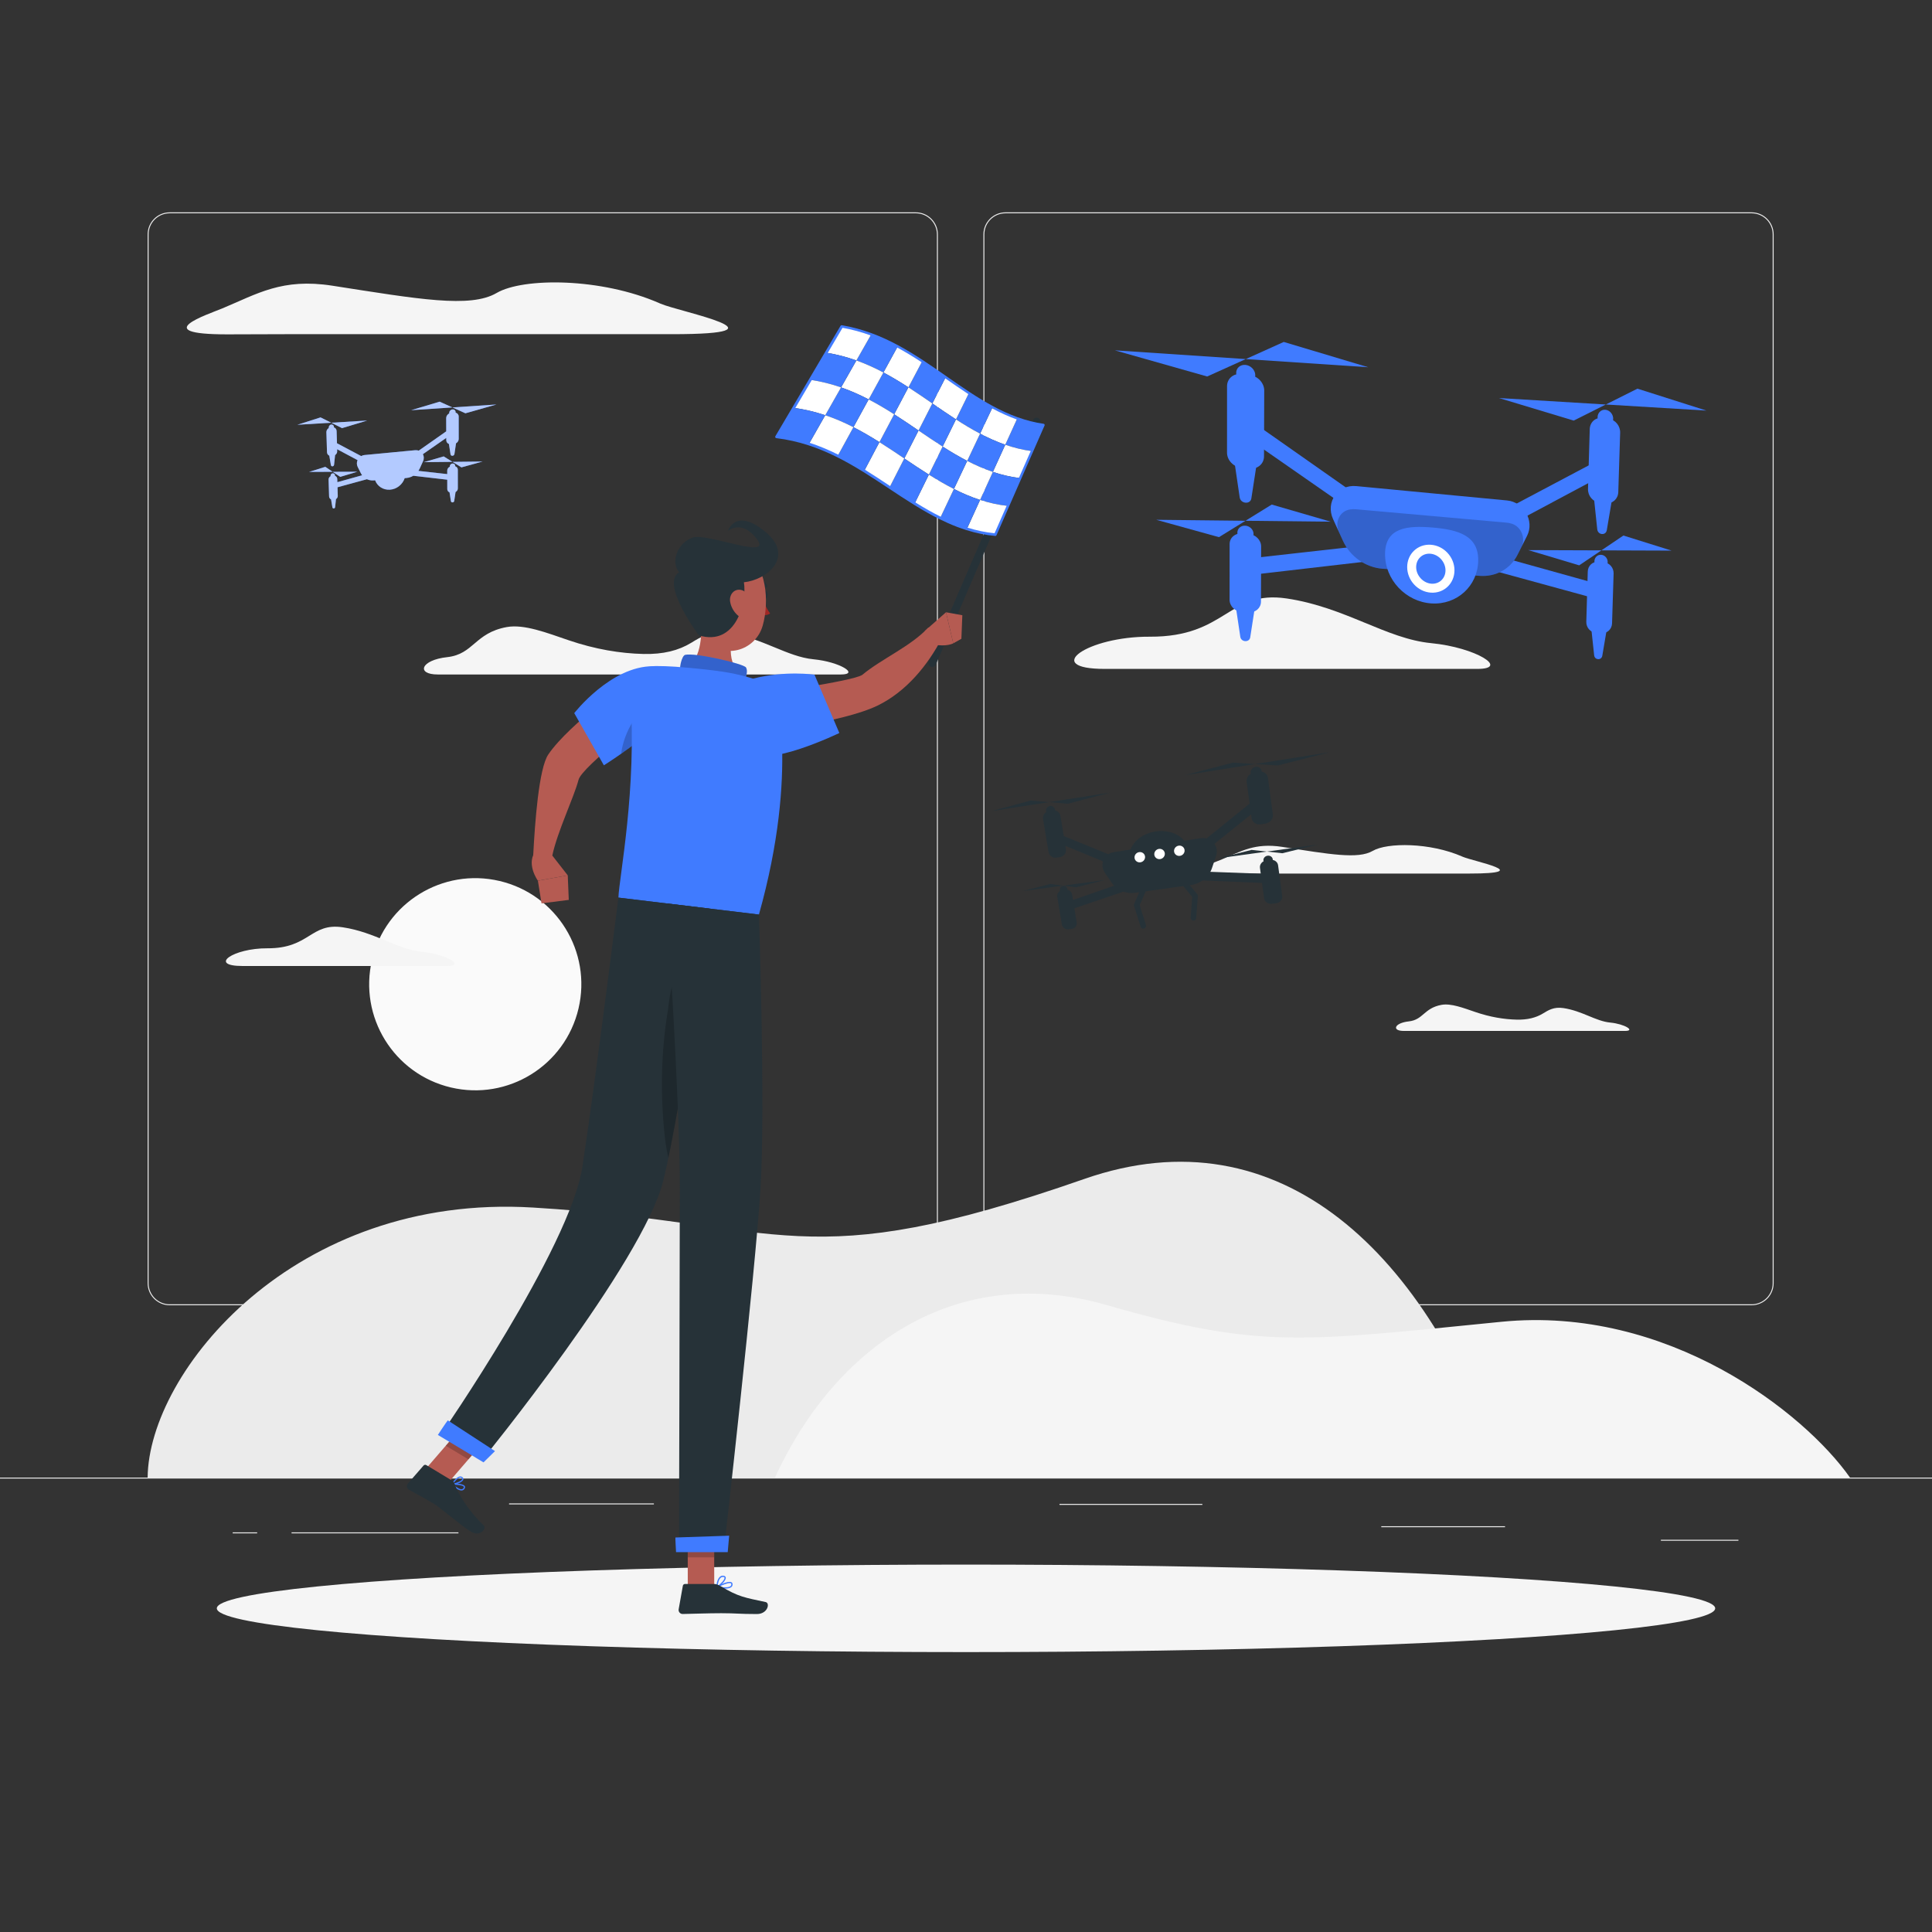 <?xml version="1.0" encoding="utf-8"?>
<!-- Generator: Adobe Illustrator 27.5.0, SVG Export Plug-In . SVG Version: 6.00 Build 0)  -->
<svg version="1.1" xmlns="http://www.w3.org/2000/svg" xmlns:xlink="http://www.w3.org/1999/xlink" x="0px" y="0px"
	 viewBox="0 0 500 500" style="enable-background:new 0 0 500 500;" xml:space="preserve">
<rect x="0" y="0" width="500" height="500" fill="#333333" stroke="none"/>
<g id="Background_Complete">
	<g>
		<rect y="382.398" style="fill:#EBEBEB;" width="500" height="0.25"/>
		<rect x="429.833" y="398.494" style="fill:#EBEBEB;" width="20.068" height="0.25"/>
		<rect x="357.475" y="394.986" style="fill:#EBEBEB;" width="32.025" height="0.25"/>
		<rect x="274.19" y="389.208" style="fill:#EBEBEB;" width="36.977" height="0.25"/>
		<rect x="75.455" y="396.574" style="fill:#EBEBEB;" width="43.193" height="0.25"/>
		<rect x="60.219" y="396.574" style="fill:#EBEBEB;" width="6.333" height="0.25"/>
		<rect x="131.746" y="389.083" style="fill:#EBEBEB;" width="37.48" height="0.25"/>
		<path style="fill:#EBEBEB;" d="M237.014,337.8H43.915c-3.147,0-5.708-2.561-5.708-5.708V60.66c0-3.147,2.561-5.708,5.708-5.708
			h193.099c3.146,0,5.707,2.561,5.707,5.708v271.432C242.721,335.239,240.16,337.8,237.014,337.8z M43.915,55.203
			c-3.01,0-5.458,2.448-5.458,5.458v271.432c0,3.01,2.448,5.458,5.458,5.458h193.099c3.009,0,5.457-2.448,5.457-5.458V60.66
			c0-3.009-2.448-5.458-5.457-5.458H43.915z"/>
		<path style="fill:#EBEBEB;" d="M453.31,337.8H260.212c-3.147,0-5.707-2.561-5.707-5.708V60.66c0-3.147,2.561-5.708,5.707-5.708
			H453.31c3.148,0,5.708,2.561,5.708,5.708v271.432C459.019,335.239,456.458,337.8,453.31,337.8z M260.212,55.203
			c-3.009,0-5.457,2.448-5.457,5.458v271.432c0,3.01,2.448,5.458,5.457,5.458H453.31c3.01,0,5.458-2.448,5.458-5.458V60.66
			c0-3.009-2.448-5.458-5.458-5.458H260.212z"/>
	</g>
	<g>
		
			<ellipse transform="matrix(0.23 -0.973 0.973 0.23 -153.051 315.863)" style="fill:#FAFAFA;" cx="123.03" cy="254.626" rx="27.457" ry="27.457"/>
		<path style="fill:#EBEBEB;" d="M137.975,312.514c66.015,4.017,69.359,18.153,142.67-7.41
			c50.665-17.666,89.128,19.241,108.466,77.295H38.207C38.457,355,76.087,308.748,137.975,312.514z"/>
		<path style="fill:#F5F5F5;" d="M388.556,342.078c-51.488,5.109-62.444,7.108-102-4.294c-39.555-11.402-70.667,11.106-86,44.615
			h278.222C467,365.622,431.667,337.8,388.556,342.078z"/>
		<g>
			<path style="fill:#F5F5F5;" d="M128.533,75.819c-6.826,4-20.346,1.575-42.512-1.879c-13.02-2.029-19.464,2.121-28.479,5.871
				c-3.611,1.502-19.46,6.721,1.243,6.721l15.102-0.046h99.966c31.912,0,2.233-5.699-2.887-7.887
				c-0.087-0.037-0.174-0.075-0.261-0.113C155.525,71.819,135.359,71.819,128.533,75.819z"/>
		</g>
		<path style="fill:#F5F5F5;" d="M285.889,173.111c0,0,88,0,96.444,0c8.444,0-0.372-5.555-11.957-6.667
			c-11.586-1.111-22.202-9.296-37.356-11.556c-15.154-2.259-15.564,10-35.467,9.889C281.41,164.687,269.444,173.111,285.889,173.111
			z"/>
		<path style="fill:#F5F5F5;" d="M210.531,170.621c-6.837-0.656-13.102-5.486-22.045-6.819c-4.428-0.66-7.03,0.981-9.62,2.564
			c-3.276,2.002-7.285,2.996-12.323,2.881c-6.015-0.138-12.506-1.208-19.406-3.561c-5.644-1.925-11.532-4.22-16.007-3.399
			c-8.295,1.521-8.533,7.032-15.395,7.78c-6.862,0.748-8.108,4.488-2.423,4.488h104.275
			C222.571,174.556,217.368,171.277,210.531,170.621z"/>
		<g>
			<path style="fill:#F5F5F5;" d="M355.249,220.212c-3.752,2.199-11.185,0.866-23.369-1.033c-7.157-1.115-10.699,1.166-15.655,3.227
				c-1.985,0.826-10.697,3.695,0.683,3.695l8.302-0.025h54.952c17.542,0,1.228-3.133-1.587-4.335
				c-0.048-0.021-0.096-0.041-0.143-0.062C370.087,218.013,359.001,218.013,355.249,220.212z"/>
		</g>
		<path style="fill:#F5F5F5;" d="M62.793,250c0,0,48.374,0,53.016,0c4.642,0-0.204-3.054-6.573-3.665
			c-6.369-0.611-12.204-5.11-20.535-6.352c-8.33-1.242-8.555,5.497-19.496,5.436C60.332,245.37,53.754,250,62.793,250z"/>
		<path style="fill:#F5F5F5;" d="M416.706,264.637c-3.758-0.36-7.202-3.016-12.118-3.749c-2.434-0.363-3.864,0.539-5.288,1.409
			c-1.801,1.1-4.005,1.647-6.774,1.584c-3.306-0.076-6.875-0.664-10.668-1.957c-3.102-1.058-6.339-2.32-8.799-1.868
			c-4.56,0.836-4.691,3.865-8.463,4.277c-3.772,0.411-4.457,2.467-1.332,2.467h57.321
			C423.325,266.8,420.465,264.998,416.706,264.637z"/>
	</g>
</g>
<g id="Background_Simple" style="display:none;">
	<g style="display:inline;">
		<path style="fill:#407BFF;" d="M178.021,154.455c64.72-88.368,198-109.573,259.73-2.242
			c17.099,29.729,21.385,75.762-4.421,103.117c-34.582,36.658-76.656,1.044-116.864,11.884
			c-40.043,10.796-59.469,61.852-101.336,71.684c-36.581,8.59-78.969-6.946-105.538-31.992
			c-29.181-27.508-50.066-65.567-11.875-94.342c20.113-15.154,50.206-13.921,62.879-23.921
			C170.306,180.98,170.377,164.892,178.021,154.455z"/>
		<path style="opacity:0.9;fill:#FFFFFF;" d="M178.021,154.455c64.72-88.368,198-109.573,259.73-2.242
			c17.099,29.729,21.385,75.762-4.421,103.117c-34.582,36.658-76.656,1.044-116.864,11.884
			c-40.043,10.796-59.469,61.852-101.336,71.684c-36.581,8.59-78.969-6.946-105.538-31.992
			c-29.181-27.508-50.066-65.567-11.875-94.342c20.113-15.154,50.206-13.921,62.879-23.921
			C170.306,180.98,170.377,164.892,178.021,154.455z"/>
	</g>
</g>
<g id="Shadow_1_">
	<ellipse id="_x3C_Path_x3E__30_" style="fill:#F5F5F5;" cx="250" cy="416.238" rx="193.889" ry="11.323"/>
</g>
<g id="Character_1_">
	<g>
		<g>
			<path style="fill:#263238;" d="M240.872,172.528L240.872,172.528c0.505,0.218,1.096-0.017,1.314-0.522l27.001-62.534
				c0.218-0.505-0.017-1.096-0.522-1.314l0,0c-0.505-0.218-1.096,0.017-1.314,0.522l-27.001,62.534
				C240.132,171.719,240.367,172.31,240.872,172.528z"/>
			<g>
				<g>
					<path style="fill:#407BFF;" d="M260.16,115.095c2.227,0.772,4.526,1.345,6.922,1.656c1.001-2.281,1.992-4.539,2.974-6.774
						c-2.349-0.334-4.603-0.921-6.787-1.702C262.244,110.526,261.207,112.799,260.16,115.095z"/>
					<path style="fill:#FFFFFF;" d="M253.645,112.23c2.113,1.112,4.275,2.089,6.515,2.865c1.047-2.296,2.083-4.57,3.109-6.82
						c-2.197-0.785-4.319-1.765-6.392-2.876C255.811,107.654,254.734,109.93,253.645,112.23z"/>
					<path style="fill:#407BFF;" d="M247.407,108.538c2.046,1.323,4.116,2.575,6.238,3.692c1.089-2.3,2.166-4.577,3.233-6.831
						c-2.082-1.116-4.114-2.363-6.122-3.679C249.651,103.97,248.535,106.243,247.407,108.538z"/>
					<path style="fill:#FFFFFF;" d="M241.286,104.41c2.037,1.403,4.067,2.8,6.121,4.128c1.128-2.296,2.244-4.568,3.349-6.817
						c-2.016-1.32-4.009-2.708-6.008-4.102C243.605,99.86,242.452,102.123,241.286,104.41z"/>
					<path style="fill:#407BFF;" d="M235.097,100.236c2.093,1.353,4.145,2.766,6.189,4.174c1.166-2.287,2.319-4.551,3.461-6.791
						c-2.007-1.398-4.02-2.801-6.074-4.147C237.493,95.704,236.301,97.958,235.097,100.236z"/>
					<path style="fill:#FFFFFF;" d="M228.627,96.401c2.224,1.176,4.368,2.477,6.47,3.836c1.204-2.278,2.396-4.532,3.576-6.764
						c-2.062-1.351-4.165-2.645-6.346-3.819C231.106,91.879,229.873,94.128,228.627,96.401z"/>
					<path style="fill:#407BFF;" d="M221.634,93.285c2.44,0.873,4.758,1.933,6.993,3.115c1.246-2.273,2.479-4.522,3.7-6.747
						c-2.191-1.18-4.463-2.242-6.853-3.122C224.208,88.759,222.928,91.01,221.634,93.285z"/>
					<path style="fill:#FFFFFF;" d="M213.839,91.28c2.756,0.437,5.34,1.127,7.795,2.006c1.294-2.275,2.573-4.526,3.84-6.754
						c-2.405-0.886-4.934-1.59-7.63-2.048C216.524,86.725,215.188,88.99,213.839,91.28z"/>
					<path style="fill:#FFFFFF;" d="M256.955,122.128c2.271,0.762,4.617,1.319,7.063,1.607c1.032-2.351,2.054-4.679,3.065-6.983
						c-2.396-0.311-4.696-0.884-6.922-1.656C259.103,117.415,258.034,119.759,256.955,122.128z"/>
					<path style="fill:#407BFF;" d="M250.311,119.275c2.154,1.112,4.359,2.085,6.644,2.852c1.08-2.368,2.148-4.712,3.206-7.032
						c-2.24-0.776-4.403-1.753-6.515-2.865C252.545,114.554,251.434,116.903,250.311,119.275z"/>
					<path style="fill:#FFFFFF;" d="M243.952,115.571c2.085,1.33,4.194,2.587,6.358,3.705c1.123-2.373,2.234-4.721,3.334-7.045
						c-2.122-1.117-4.192-2.369-6.238-3.692C246.267,110.858,245.116,113.202,243.952,115.571z"/>
					<path style="fill:#407BFF;" d="M237.715,111.417c2.076,1.412,4.144,2.819,6.238,4.154c1.163-2.369,2.315-4.713,3.454-7.032
						c-2.054-1.328-4.084-2.725-6.121-4.128C240.108,106.721,238.918,109.057,237.715,111.417z"/>
					<path style="fill:#FFFFFF;" d="M231.407,107.216c2.134,1.361,4.225,2.784,6.308,4.201c1.203-2.36,2.393-4.696,3.571-7.007
						c-2.044-1.408-4.096-2.821-6.189-4.174C233.88,102.538,232.65,104.865,231.407,107.216z"/>
					<path style="fill:#407BFF;" d="M224.809,103.365c2.269,1.179,4.456,2.484,6.598,3.851c1.243-2.351,2.473-4.678,3.69-6.98
						c-2.101-1.359-4.245-2.659-6.47-3.836C227.367,98.697,226.095,101.019,224.809,103.365z"/>
					<path style="fill:#FFFFFF;" d="M217.67,100.258c2.492,0.864,4.858,1.922,7.139,3.107c1.286-2.346,2.559-4.667,3.818-6.964
						c-2.235-1.183-4.553-2.243-6.993-3.115C220.327,95.585,219.006,97.909,217.67,100.258z"/>
					<path style="fill:#407BFF;" d="M209.702,98.299c2.819,0.413,5.46,1.089,7.968,1.96c1.336-2.349,2.657-4.673,3.964-6.973
						c-2.456-0.878-5.04-1.569-7.795-2.006C212.475,93.594,211.096,95.934,209.702,98.299z"/>
					<path style="fill:#407BFF;" d="M253.648,129.382c2.317,0.751,4.712,1.291,7.209,1.553c1.065-2.425,2.118-4.825,3.161-7.201
						c-2.446-0.287-4.792-0.844-7.063-1.607C255.864,124.52,254.762,126.938,253.648,129.382z"/>
					<path style="fill:#FFFFFF;" d="M246.87,126.545c2.196,1.112,4.446,2.081,6.777,2.837c1.114-2.443,2.216-4.861,3.307-7.254
						c-2.285-0.767-4.49-1.74-6.644-2.852C249.176,121.673,248.029,124.096,246.87,126.545z"/>
					<path style="fill:#407BFF;" d="M240.387,122.829c2.126,1.336,4.276,2.598,6.483,3.716c1.159-2.449,2.306-4.872,3.441-7.269
						c-2.164-1.118-4.273-2.375-6.358-3.705C242.777,117.965,241.588,120.384,240.387,122.829z"/>
					<path style="fill:#FFFFFF;" d="M234.029,118.649c2.116,1.422,4.225,2.838,6.359,4.179c1.201-2.445,2.389-4.864,3.565-7.258
						c-2.094-1.335-4.162-2.742-6.238-4.154C236.499,113.802,235.271,116.213,234.029,118.649z"/>
					<path style="fill:#407BFF;" d="M227.597,114.422c2.176,1.369,4.308,2.801,6.432,4.228c1.242-2.437,2.471-4.847,3.686-7.232
						c-2.083-1.417-4.174-2.84-6.308-4.201C230.15,109.592,228.88,111.994,227.597,114.422z"/>
					<path style="fill:#FFFFFF;" d="M220.865,110.556c2.315,1.18,4.546,2.491,6.732,3.866c1.284-2.428,2.554-4.83,3.81-7.206
						c-2.142-1.367-4.329-2.672-6.598-3.851C223.508,105.736,222.193,108.133,220.865,110.556z"/>
					<path style="fill:#407BFF;" d="M213.575,107.461c2.546,0.855,4.963,1.91,7.29,3.096c1.328-2.423,2.643-4.82,3.943-7.191
						c-2.28-1.185-4.646-2.243-7.139-3.107C216.32,102.633,214.955,105.034,213.575,107.461z"/>
					<path style="fill:#FFFFFF;" d="M205.427,105.551c2.884,0.389,5.585,1.049,8.148,1.909c1.38-2.427,2.745-4.828,4.095-7.202
						c-2.508-0.87-5.15-1.546-7.968-1.96C208.292,100.69,206.867,103.107,205.427,105.551z"/>
					<path style="fill:#FFFFFF;" d="M250.234,136.869c2.365,0.74,4.81,1.261,7.361,1.496c1.099-2.503,2.186-4.979,3.261-7.43
						c-2.498-0.262-4.892-0.802-7.209-1.553C252.522,131.851,251.385,134.347,250.234,136.869z"/>
					<path style="fill:#407BFF;" d="M243.318,134.05c2.24,1.112,4.536,2.076,6.916,2.819c1.15-2.522,2.288-5.018,3.413-7.487
						c-2.332-0.756-4.581-1.725-6.777-2.837C245.699,129.02,244.515,131.521,243.318,134.05z"/>
					<path style="fill:#FFFFFF;" d="M236.706,130.324c2.168,1.343,4.361,2.609,6.613,3.726c1.197-2.529,2.381-5.03,3.552-7.505
						c-2.207-1.118-4.357-2.38-6.483-3.716C239.173,125.3,237.946,127.798,236.706,130.324z"/>
					<path style="fill:#407BFF;" d="M230.221,126.119c2.158,1.431,4.308,2.856,6.484,4.204c1.24-2.525,2.467-5.023,3.682-7.495
						c-2.134-1.342-4.242-2.758-6.359-4.179C232.773,121.113,231.504,123.602,230.221,126.119z"/>
					<path style="fill:#FFFFFF;" d="M223.661,121.866c2.22,1.376,4.394,2.817,6.56,4.253c1.283-2.517,2.552-5.007,3.807-7.47
						c-2.124-1.427-4.256-2.859-6.432-4.228C226.299,116.876,224.988,119.357,223.661,121.866z"/>
					<path style="fill:#407BFF;" d="M216.791,117.987c2.364,1.181,4.641,2.497,6.87,3.879c1.326-2.508,2.638-4.99,3.936-7.444
						c-2.184-1.374-4.416-2.685-6.732-3.866C219.522,113.006,218.164,115.483,216.791,117.987z"/>
					<path style="fill:#FFFFFF;" d="M209.343,114.904c2.603,0.844,5.071,1.895,7.448,3.082c1.373-2.504,2.731-4.981,4.074-7.431
						c-2.327-1.186-4.744-2.241-7.29-3.096C212.18,109.914,210.769,112.396,209.343,114.904z"/>
					<path style="fill:#407BFF;" d="M201.007,113.05c2.952,0.362,5.715,1.004,8.336,1.854c1.426-2.509,2.837-4.99,4.232-7.444
						c-2.564-0.861-5.264-1.52-8.148-1.909C203.97,108.023,202.497,110.523,201.007,113.05z"/>
				</g>
				<path style="fill:#407BFF;" d="M245.279,135.357c1.656,0.736,3.257,1.343,4.848,1.839c2.524,0.788,4.956,1.28,7.433,1.506
					c0.142,0.013,0.277-0.069,0.336-0.203l12.438-28.386c0.039-0.088,0.032-0.192-0.017-0.279c-0.05-0.087-0.136-0.147-0.233-0.16
					c-2.237-0.319-4.436-0.871-6.721-1.689c-2.052-0.735-4.127-1.668-6.342-2.857c-1.859-0.996-3.851-2.194-6.092-3.663
					c-2.02-1.323-4.037-2.729-5.995-4.094c-1.973-1.376-4.02-2.803-6.077-4.151c-2.32-1.521-4.403-2.775-6.367-3.834
					c-2.373-1.28-4.628-2.308-6.895-3.144l0,0c-2.562-0.945-5.078-1.623-7.694-2.069c-0.151-0.026-0.3,0.037-0.37,0.156
					l-16.866,28.567c-0.059,0.101-0.063,0.219-0.008,0.318c0.054,0.099,0.159,0.166,0.282,0.181
					c2.814,0.343,5.517,0.944,8.267,1.835c2.438,0.79,4.859,1.791,7.402,3.061c2.118,1.057,4.358,2.321,6.848,3.864
					c2.216,1.373,4.425,2.836,6.554,4.246c2.134,1.414,4.321,2.864,6.502,4.214c2.445,1.513,4.618,2.737,6.646,3.742
					C243.876,134.715,244.583,135.048,245.279,135.357z M257.395,138.005c-2.347-0.234-4.657-0.712-7.053-1.462
					c-2.223-0.696-4.468-1.611-6.862-2.801c-2.006-0.996-4.157-2.209-6.579-3.71c-2.168-1.344-4.348-2.79-6.464-4.193
					c-2.139-1.418-4.348-2.884-6.569-4.262c-2.504-1.553-4.759-2.827-6.893-3.894c-2.572-1.285-5.023-2.302-7.494-3.104
					c-2.623-0.852-5.205-1.445-7.879-1.806l16.439-27.936c2.481,0.436,4.875,1.087,7.313,1.984c0,0,0,0,0,0
					c2.237,0.823,4.464,1.836,6.81,3.1c1.949,1.049,4.019,2.294,6.325,3.804c2.052,1.343,4.099,2.769,6.071,4.143
					c1.965,1.369,3.99,2.779,6.022,4.109c2.262,1.48,4.274,2.688,6.153,3.694c2.249,1.203,4.356,2.15,6.441,2.895
					c2.187,0.781,4.298,1.323,6.436,1.653L257.395,138.005z"/>
			</g>
		</g>
		<polygon style="fill:#B55B52;" points="177.995,410.721 184.843,410.721 184.827,394.863 177.979,394.863 		"/>
		<polygon style="fill:#B55B52;" points="110.266,380.056 116.136,383.582 126.653,371.4 120.783,367.874 		"/>
		<path style="fill:#407BFF;" d="M118.303,385.352c0.447,0.269,0.907,0.441,1.296,0.372c0.309-0.055,0.544-0.251,0.697-0.582
			c0.115-0.246,0.053-0.432-0.019-0.547c-0.457-0.727-3.004-0.675-3.293-0.667c-0.064,0.003-0.12,0.045-0.142,0.107
			c-0.021,0.061-0.005,0.132,0.043,0.178C117.237,384.56,117.76,385.026,118.303,385.352z M119.851,384.63
			c0.073,0.044,0.128,0.091,0.161,0.144c0.027,0.043,0.05,0.105-0.003,0.22c-0.109,0.236-0.262,0.368-0.47,0.405
			c-0.471,0.085-1.258-0.339-2.143-1.143C118.272,384.26,119.401,384.36,119.851,384.63z"/>
		<path style="fill:#407BFF;" d="M116.914,384.238c0.023,0.014,0.049,0.022,0.075,0.023c0.791,0.026,2.681-0.589,2.922-1.336
			c0.044-0.135,0.07-0.398-0.24-0.639c-0.203-0.159-0.434-0.215-0.691-0.173c-0.992,0.162-2.076,1.817-2.121,1.888
			c-0.033,0.05-0.035,0.115-0.008,0.168C116.866,384.198,116.888,384.222,116.914,384.238z M119.423,382.506
			c0.021,0.012,0.04,0.027,0.061,0.042c0.169,0.131,0.138,0.226,0.125,0.266c-0.141,0.441-1.431,0.99-2.29,1.097
			c0.344-0.467,1.081-1.368,1.717-1.472C119.182,382.416,119.309,382.438,119.423,382.506z"/>
		<path style="fill:#263238;" d="M116.932,383.134l-6.595-3.961c-0.24-0.144-0.54-0.098-0.723,0.111l-4.064,4.659
			c-0.422,0.483-0.281,1.265,0.278,1.588c2.325,1.342,3.518,1.876,6.418,3.618c1.784,1.072,7.183,5.766,9.647,7.245
			c2.41,1.447,4.142-0.828,3.256-1.66c-3.972-3.732-6.743-8.452-7.466-10.658C117.553,383.68,117.283,383.345,116.932,383.134z"/>
		<path style="fill:#407BFF;" d="M187.664,411.125c0.68,0,1.304-0.105,1.645-0.421c0.217-0.2,0.308-0.466,0.269-0.789
			c-0.023-0.193-0.122-0.342-0.286-0.431c-0.851-0.468-3.543,0.931-3.848,1.092c-0.059,0.032-0.091,0.099-0.078,0.167
			c0.012,0.068,0.066,0.123,0.135,0.137C186.086,410.996,186.909,411.125,187.664,411.125z M188.841,409.707
			c0.126,0,0.23,0.019,0.305,0.06c0.066,0.037,0.1,0.089,0.11,0.174c0.026,0.219-0.03,0.39-0.173,0.522
			c-0.405,0.374-1.529,0.437-3.052,0.186C186.958,410.198,188.193,409.707,188.841,409.707z"/>
		<path style="fill:#407BFF;" d="M185.532,410.883c0.023,0,0.045-0.005,0.066-0.014c0.81-0.371,2.382-1.851,2.223-2.627
			c-0.037-0.181-0.176-0.408-0.624-0.452c-0.327-0.041-0.631,0.06-0.887,0.277c-0.84,0.716-0.943,2.559-0.947,2.638
			c-0.002,0.057,0.025,0.113,0.074,0.147C185.465,410.873,185.499,410.883,185.532,410.883z M187.081,408.107
			c0.032,0,0.065,0.003,0.098,0.005c0.293,0.031,0.317,0.145,0.325,0.182c0.095,0.465-0.966,1.628-1.787,2.135
			c0.064-0.538,0.26-1.642,0.81-2.111C186.693,408.177,186.875,408.107,187.081,408.107z"/>
		<path style="fill:#263238;" d="M184.763,409.928h-7.478c-0.28,0-0.514,0.194-0.563,0.468l-1.085,6.087
			c-0.112,0.631,0.393,1.229,1.039,1.218c2.696-0.046,6.587-0.204,9.977-0.204c3.964,0,4.576,0.216,9.225,0.216
			c2.811,0,3.466-2.842,2.278-3.099c-5.409-1.172-6.966-1.298-11.721-4.152C185.919,410.152,185.354,409.928,184.763,409.928z"/>
		<path style="fill:#B55B52;" d="M181.318,158.745c0.465,5.131,0.319,11.385-3.488,14.206c0,0,1.478,5.352,10.688,6.7
			c8.417,1.232,4.717-4.445,4.717-4.445c-5.392-2.138-4.405-8.975-3.048-12.71L181.318,158.745z"/>
		<g>
			<polygon style="opacity:0.2;" points="184.825,394.868 184.835,403.042 177.984,403.042 177.975,394.868 			"/>
			<polygon style="opacity:0.2;" points="120.779,367.876 126.652,371.404 121.228,377.681 115.355,374.154 			"/>
		</g>
		<path style="fill:#B55B52;" d="M164.156,175.461l5.142,8.736c0,0-18.654,14.15-19.566,17.597
			c-1.242,4.691-5.427,13.27-6.801,19.615c-1.074,0.368-4.054,0.423-4.933-0.115c0.429-8.372,1.453-22.448,3.904-26.041
			C147.489,187.059,164.156,175.461,164.156,175.461z"/>
		<path style="fill:#B55B52;" d="M142.931,221.409l4.003,5.135l-7.727,1.385c0,0-3.355-4.613-0.349-7.977L142.931,221.409z"/>
		<polygon style="fill:#B55B52;" points="147.199,232.892 140.147,233.79 139.207,227.929 146.934,226.544 		"/>
		<path style="fill:#407BFF;" d="M169.017,172.413c-10.942-0.039-20.401,12.144-20.401,12.144l7.666,13.503
			c0,0,7.345-4.575,13.607-10.094C176.448,182.185,175.995,172.438,169.017,172.413z"/>
		<path style="opacity:0.2;" d="M169.244,181.402c-3.918,1.754-7.799,7.884-8.485,13.663c1.814-1.262,4.001-2.862,6.2-4.642
			C169.671,185.13,171.831,180.243,169.244,181.402z"/>
		<g>
			<path style="fill:#407BFF;" d="M192.736,177.224c0.32-2.406,0.869-3.486,0.338-4.468c-0.531-0.982-13.394-3.948-15.79-3.267
				c-0.811,0.23-1.767,3.626-1.032,5.311C177.323,177.252,192.736,177.224,192.736,177.224z"/>
			<path style="opacity:0.2;" d="M192.736,177.224c0.32-2.406,0.869-3.486,0.338-4.468c-0.531-0.982-13.394-3.948-15.79-3.267
				c-0.811,0.23-1.767,3.626-1.032,5.311C177.323,177.252,192.736,177.224,192.736,177.224z"/>
		</g>
		<path style="fill:#407BFF;" d="M200.499,177.562c0,0,6.455,21.606-4.089,59.123l-36.363-4.382
			c0.161-5.163,4.855-28.169,3.066-52.796c-0.281-3.864,2.785-7.149,6.659-7.137c1.583,0.005,3.284,0.051,4.957,0.171
			c4.663,0.335,11.402,0.996,15.458,1.863C195.534,175.548,200.499,177.562,200.499,177.562z"/>
		<path style="fill:#B55B52;" d="M196.479,189.445l0.114-9.783c0,0,23.937-3.303,26.538-4.993
			c5.117-4.242,12.456-7.304,17.101-12.244c1.168,0.117,2.984,1.746,3.607,2.58c-3.728,7.192-9.353,14.02-16.723,17.596
			C217.989,187.031,196.479,189.445,196.479,189.445z"/>
		<path style="fill:#407BFF;" d="M193.405,194.654c4.872,4.238,23.814-4.953,23.814-4.953l-6.429-15.096
			c0,0-7.518-1.131-15.892,1.024C186.301,177.842,188.059,190.004,193.405,194.654z"/>
		<path style="fill:#B55B52;" d="M239.328,163.299l5.497-4.846l1.883,8.042c0,0-1.75,0.948-4.976,0.323L239.328,163.299z"/>
		<polygon style="fill:#B55B52;" points="249.051,159.223 248.806,165.321 246.708,166.496 244.825,158.453 		"/>
		<path style="fill:#263238;" d="M197.374,153.813c-0.024,0.554,0.247,1.028,0.605,1.06c0.359,0.032,0.669-0.392,0.694-0.946
			c0.024-0.554-0.247-1.028-0.605-1.06C197.709,152.835,197.399,153.259,197.374,153.813z"/>
		<path style="fill:#A02724;" d="M196.889,153.786c0,0,1.107,3.304,2.413,4.966c-1.011,0.829-2.644,0.266-2.644,0.266
			L196.889,153.786z"/>
		<path style="fill:#263238;" d="M198.267,152.01c0.047,0.001,0.096-0.008,0.141-0.03c0.159-0.074,0.222-0.268,0.141-0.432
			c-0.81-1.642-2.289-1.882-2.352-1.892c-0.172-0.033-0.336,0.095-0.355,0.274c-0.019,0.178,0.108,0.343,0.285,0.371l0,0
			c0.049,0.008,1.2,0.208,1.848,1.518C198.031,151.937,198.148,152.008,198.267,152.01z"/>
		<path style="fill:#B55B52;" d="M179.04,150.641c0.115,6.837-0.161,10.829,3.089,14.619c4.89,5.7,13.347,3.316,15.253-3.331
			c1.716-5.983,1.24-16.158-5.238-19.444C185.762,139.248,178.925,143.804,179.04,150.641z"/>
		<path style="fill:#263238;" d="M180.859,164.436c0,0-10.022-13.397-5.106-16.328c-2.289-2.777-0.291-7.791,3.59-8.992
			c3.881-1.201,20.533,5.869,16.604,0.493c-3.93-5.376-7.57-2.203-7.57-2.203s1.978-6.196,9.71,0.242
			c7.733,6.438,0.365,12.464-5.564,13.04C193.355,155.707,190.537,167.368,180.859,164.436z"/>
		<path style="fill:#B55B52;" d="M188.969,155.78c0.28,1.623,1.261,2.99,2.351,3.783c1.639,1.193,3.08-0.101,3.144-2.016
			c0.058-1.724-0.725-4.422-2.621-4.858C189.976,152.26,188.648,153.924,188.969,155.78z"/>
		<g>
			<path style="fill:#263238;" d="M183.51,235.131c0,0-7.102,51.055-11.844,70.38c-5.193,21.163-46.947,72.421-46.947,72.421
				l-10.752-6.458c0,0,33.585-48.495,36.771-69.583c3.458-22.887,9.308-69.587,9.308-69.587L183.51,235.131z"/>
			<path style="opacity:0.2;" d="M180.09,258.24c0.014-2.074-0.739-4.867-2.007-6.55c-0.214-0.284-0.532-0.511-0.887-0.532
				c-0.434-0.025-0.825,0.252-1.141,0.55c-2.699,2.541-2.743,6.89-3.294,10.297c-1.662,10.282-1.852,20.909-0.809,31.264
				c0.202,2.009,0.468,3.821,0.794,5.347c0.076,0.356,0.153,0.692,0.241,1.009c2.348-11.235,5.023-27.65,7.083-41.11
				C180.083,258.427,180.089,258.336,180.09,258.24z"/>
		</g>
		<g>
			<path style="fill:#263238;" d="M196.41,236.686c0,0,1.683,49.859,0.422,70.704c-1.311,21.682-9.515,94.069-9.515,94.069h-11.6
				c0,0,0.206-72.466,0.22-93.847c0.015-23.31-3.43-73.806-3.43-73.806L196.41,236.686z"/>
		</g>
		<path style="fill:#407BFF;" d="M174.795,397.905c-0.054,0,0.167,3.79,0.167,3.79h13.371l0.375-4.258L174.795,397.905z"/>
		<path style="fill:#407BFF;" d="M115.888,367.587c-0.43,0.501-2.569,3.773-2.569,3.773l11.818,7.098l2.966-2.913L115.888,367.587z"
			/>
	</g>
</g>
<g id="Drone_1">
	<g>
		<g>
			<polygon style="fill:#407BFF;" points="82.965,108.02 76.954,109.931 85.72,109.4 			"/>
			<polygon style="fill:#407BFF;" points="95.026,108.837 85.72,109.4 88.518,110.802 			"/>
			<polygon style="fill:#407BFF;" points="113.774,103.951 106.412,106.155 117.081,105.443 			"/>
			<polygon style="fill:#407BFF;" points="128.48,104.683 117.081,105.443 120.445,106.961 			"/>
			<polygon style="fill:#407BFF;" points="84.188,120.813 79.993,122.127 86.104,122.105 			"/>
			<polygon style="fill:#407BFF;" points="92.471,122.083 86.104,122.105 88.038,123.411 			"/>
			<path style="fill:#407BFF;" d="M117.804,120.674c0.006-0.035,0.011-0.07,0.011-0.106c0-0.369-0.318-0.643-0.708-0.611
				c-0.389,0.032-0.703,0.356-0.703,0.724c0,0.036,0.006,0.07,0.011,0.104c-0.394,0.178-0.674,0.562-0.673,0.986l0.003,0.924
				l-7.458-0.833c0.122-0.182,0.232-0.374,0.325-0.576l0.352-0.769c0.006-0.014,0.011-0.028,0.016-0.042l0.495-1.085
				c0.3-0.658,0.254-1.325-0.029-1.853l6.044-4.204l0.002,0.59c0.002,0.46,0.284,0.828,0.689,0.984l0.413,2.675
				c0.085,0.55,0.934,0.475,1.017-0.091l0.406-2.763c0.41-0.237,0.697-0.665,0.696-1.13l-0.002-5.792
				c0-0.51-0.338-0.906-0.809-1.025c0.007-0.042,0.013-0.085,0.013-0.128c-0.001-0.442-0.375-0.753-0.836-0.696
				c-0.459,0.057-0.83,0.46-0.828,0.899c0,0.043,0.007,0.084,0.013,0.124c-0.464,0.232-0.794,0.704-0.793,1.209l0.011,3.439
				l-7.114,4.993c-0.278-0.098-0.588-0.142-0.922-0.11l-13.129,1.25c-0.306,0.029-0.586,0.126-0.836,0.269l-6.274-3.322
				l-0.092-3.162c-0.013-0.46-0.301-0.82-0.69-0.931c0.005-0.038,0.009-0.076,0.007-0.115c-0.012-0.398-0.327-0.682-0.704-0.635
				c-0.376,0.047-0.669,0.406-0.657,0.801c0.001,0.039,0.008,0.075,0.014,0.112c-0.375,0.204-0.634,0.627-0.62,1.082l0.162,5.173
				c0.013,0.415,0.255,0.75,0.592,0.894l0.408,2.418c0.084,0.497,0.779,0.436,0.833-0.074l0.262-2.49
				c0.331-0.21,0.554-0.594,0.542-1.014l-0.015-0.507l5.289,2.823c-0.237,0.547-0.257,1.184,0.03,1.754l0.483,0.961
				c0.004,0.008,0.005,0.017,0.009,0.026l0.341,0.677c0.009,0.019,0.023,0.035,0.033,0.054c0.061,0.115,0.127,0.225,0.199,0.33
				c0.021,0.03,0.042,0.06,0.064,0.09c0.006,0.009,0.013,0.017,0.02,0.026l-6.408,1.784l-0.024-0.832
				c-0.011-0.386-0.255-0.697-0.586-0.804c0.004-0.031,0.007-0.063,0.006-0.096c-0.01-0.334-0.278-0.583-0.597-0.557
				c-0.319,0.026-0.569,0.317-0.559,0.649c0.001,0.033,0.006,0.064,0.012,0.094c-0.319,0.158-0.54,0.504-0.528,0.886l0.136,4.348
				c0.011,0.349,0.217,0.639,0.504,0.77l0.346,2.045c0.071,0.42,0.663,0.39,0.709-0.037l0.224-2.083
				c0.281-0.166,0.471-0.481,0.461-0.833l-0.065-2.23l7.62-2.085c0.069,0.032,0.14,0.062,0.211,0.089
				c0.009,0.004,0.019,0.007,0.028,0.011c0.147,0.055,0.299,0.101,0.455,0.136c0.003,0.001,0.006,0.002,0.009,0.002
				c0.324,0.071,0.665,0.097,1.012,0.072l0.392-0.029c0.567,1.521,2.067,2.543,3.826,2.43c1.783-0.115,3.295-1.358,3.831-2.989
				l0.411-0.03c0.447-0.033,0.882-0.142,1.289-0.316c0.182-0.077,0.359-0.167,0.528-0.269l8.785,1.018l0.007,2.437
				c0.001,0.386,0.241,0.704,0.586,0.848l0.351,2.258c0.072,0.464,0.793,0.427,0.864-0.045l0.345-2.305
				c0.348-0.185,0.59-0.535,0.59-0.925l-0.003-4.85C118.489,121.132,118.203,120.789,117.804,120.674z"/>
			<polygon style="fill:#407BFF;" points="109.683,119.609 117.107,119.528 114.821,118.116 			"/>
			<polygon style="fill:#407BFF;" points="119.418,120.956 124.876,119.443 117.107,119.528 			"/>
		</g>
		<g style="opacity:0.6;">
			<polygon style="fill:#FFFFFF;" points="82.965,108.02 76.954,109.931 85.72,109.4 			"/>
			<polygon style="fill:#FFFFFF;" points="95.026,108.837 85.72,109.4 88.518,110.802 			"/>
			<polygon style="fill:#FFFFFF;" points="113.774,103.951 106.412,106.155 117.081,105.443 			"/>
			<polygon style="fill:#FFFFFF;" points="128.48,104.683 117.081,105.443 120.445,106.961 			"/>
			<polygon style="fill:#FFFFFF;" points="84.188,120.813 79.993,122.127 86.104,122.105 			"/>
			<polygon style="fill:#FFFFFF;" points="92.471,122.083 86.104,122.105 88.038,123.411 			"/>
			<path style="fill:#FFFFFF;" d="M117.804,120.674c0.006-0.035,0.011-0.07,0.011-0.106c0-0.369-0.318-0.643-0.708-0.611
				c-0.389,0.032-0.703,0.356-0.703,0.724c0,0.036,0.006,0.07,0.011,0.104c-0.394,0.178-0.674,0.562-0.673,0.986l0.003,0.924
				l-7.458-0.833c0.122-0.182,0.232-0.374,0.325-0.576l0.352-0.769c0.006-0.014,0.011-0.028,0.016-0.042l0.495-1.085
				c0.3-0.658,0.254-1.325-0.029-1.853l6.044-4.204l0.002,0.59c0.002,0.46,0.284,0.828,0.689,0.984l0.413,2.675
				c0.085,0.55,0.934,0.475,1.017-0.091l0.406-2.763c0.41-0.237,0.697-0.665,0.696-1.13l-0.002-5.792
				c0-0.51-0.338-0.906-0.809-1.025c0.007-0.042,0.013-0.085,0.013-0.128c-0.001-0.442-0.375-0.753-0.836-0.696
				c-0.459,0.057-0.83,0.46-0.828,0.899c0,0.043,0.007,0.084,0.013,0.124c-0.464,0.232-0.794,0.704-0.793,1.209l0.011,3.439
				l-7.114,4.993c-0.278-0.098-0.588-0.142-0.922-0.11l-13.129,1.25c-0.306,0.029-0.586,0.126-0.836,0.269l-6.274-3.322
				l-0.092-3.162c-0.013-0.46-0.301-0.82-0.69-0.931c0.005-0.038,0.009-0.076,0.007-0.115c-0.012-0.398-0.327-0.682-0.704-0.635
				c-0.376,0.047-0.669,0.406-0.657,0.801c0.001,0.039,0.008,0.075,0.014,0.112c-0.375,0.204-0.634,0.627-0.62,1.082l0.162,5.173
				c0.013,0.415,0.255,0.75,0.592,0.894l0.408,2.418c0.084,0.497,0.779,0.436,0.833-0.074l0.262-2.49
				c0.331-0.21,0.554-0.594,0.542-1.014l-0.015-0.507l5.289,2.823c-0.237,0.547-0.257,1.184,0.03,1.754l0.483,0.961
				c0.004,0.008,0.005,0.017,0.009,0.026l0.341,0.677c0.009,0.019,0.023,0.035,0.033,0.054c0.061,0.115,0.127,0.225,0.199,0.33
				c0.021,0.03,0.042,0.06,0.064,0.09c0.006,0.009,0.013,0.017,0.02,0.026l-6.408,1.784l-0.024-0.832
				c-0.011-0.386-0.255-0.697-0.586-0.804c0.004-0.031,0.007-0.063,0.006-0.096c-0.01-0.334-0.278-0.583-0.597-0.557
				c-0.319,0.026-0.569,0.317-0.559,0.649c0.001,0.033,0.006,0.064,0.012,0.094c-0.319,0.158-0.54,0.504-0.528,0.886l0.136,4.348
				c0.011,0.349,0.217,0.639,0.504,0.77l0.346,2.045c0.071,0.42,0.663,0.39,0.709-0.037l0.224-2.083
				c0.281-0.166,0.471-0.481,0.461-0.833l-0.065-2.23l7.62-2.085c0.069,0.032,0.14,0.062,0.211,0.089
				c0.009,0.004,0.019,0.007,0.028,0.011c0.147,0.055,0.299,0.101,0.455,0.136c0.003,0.001,0.006,0.002,0.009,0.002
				c0.324,0.071,0.665,0.097,1.012,0.072l0.392-0.029c0.567,1.521,2.067,2.543,3.826,2.43c1.783-0.115,3.295-1.358,3.831-2.989
				l0.411-0.03c0.447-0.033,0.882-0.142,1.289-0.316c0.182-0.077,0.359-0.167,0.528-0.269l8.785,1.018l0.007,2.437
				c0.001,0.386,0.241,0.704,0.586,0.848l0.351,2.258c0.072,0.464,0.793,0.427,0.864-0.045l0.345-2.305
				c0.348-0.185,0.59-0.535,0.59-0.925l-0.003-4.85C118.489,121.132,118.203,120.789,117.804,120.674z"/>
			<polygon style="fill:#FFFFFF;" points="109.683,119.609 117.107,119.528 114.821,118.116 			"/>
			<polygon style="fill:#FFFFFF;" points="119.418,120.956 124.876,119.443 117.107,119.528 			"/>
		</g>
	</g>
</g>
<g id="Drone_2">
	<g>
		<path style="fill:#263238;" d="M300.737,229.027c-0.21,0.03-0.43,0.006-0.638-0.08l-27.49-11.314
			c-0.551-0.227-0.815-0.863-0.591-1.422c0.224-0.56,0.854-0.832,1.407-0.607l27.616,11.27c0.6,0.245,0.875,0.91,0.613,1.483
			C301.484,228.73,301.129,228.971,300.737,229.027z"/>
		<path style="fill:#263238;" d="M276.175,235.688c-0.496,0.067-0.997-0.222-1.179-0.712c-0.207-0.556,0.074-1.163,0.629-1.355
			l24.306-8.405c0.616-0.212,1.293,0.091,1.509,0.68c0.216,0.589-0.11,1.237-0.727,1.447l-24.336,8.296
			C276.31,235.663,276.243,235.679,276.175,235.688z"/>
		<path style="fill:#263238;" d="M300.739,229.027c-0.391,0.055-0.801-0.078-1.073-0.387c-0.418-0.474-0.353-1.184,0.146-1.588
			l25.395-20.544c0.563-0.455,1.39-0.422,1.845,0.075c0.456,0.498,0.366,1.271-0.2,1.725l-25.523,20.465
			C301.154,228.913,300.949,228.997,300.739,229.027z"/>
		<path style="fill:#263238;" d="M328.899,228.566c-0.082,0.011-0.167,0.015-0.253,0.012l-28.383-1.169
			c-0.65-0.027-1.151-0.552-1.119-1.175c0.031-0.623,0.584-1.107,1.237-1.085l28.45,1.06c0.719,0.027,1.262,0.581,1.21,1.236
			C329.995,228.023,329.505,228.484,328.899,228.566z"/>
		<g>
			<path style="fill:#263238;" d="M274.393,221.794l-1.009,0.165c-0.954,0.156-1.863-0.504-2.023-1.466l-1.416-8.478
				c-0.162-0.972,0.485-1.915,1.441-2.094l1.012-0.19c0.964-0.181,1.888,0.474,2.049,1.455l1.407,8.558
				C276.013,220.715,275.354,221.637,274.393,221.794z"/>
			<path style="fill:#263238;" d="M273.039,209.547c0.107,0.651-0.325,1.275-0.963,1.394c-0.637,0.118-1.24-0.312-1.348-0.96
				c-0.108-0.649,0.32-1.273,0.958-1.394C272.325,208.465,272.931,208.895,273.039,209.547z"/>
			<g>
				<polygon style="fill:#263238;" points="271.516,207.587 266.734,207.176 256.585,209.916 				"/>
				<polygon style="fill:#263238;" points="271.516,207.587 276.372,208.003 287.368,205.114 				"/>
			</g>
		</g>
		<g>
			<path style="fill:#263238;" d="M327.533,213.129l-1.232,0.201c-1.164,0.19-2.233-0.528-2.379-1.596l-1.291-9.416
				c-0.148-1.08,0.684-2.144,1.853-2.363l1.238-0.232c1.179-0.221,2.268,0.491,2.414,1.582l1.275,9.515
				C329.554,211.898,328.707,212.937,327.533,213.129z"/>
			<path style="fill:#263238;" d="M326.509,199.505c0.098,0.725-0.458,1.429-1.24,1.574c-0.779,0.145-1.489-0.323-1.587-1.043
				c-0.098-0.721,0.452-1.426,1.232-1.574C325.696,198.313,326.411,198.78,326.509,199.505z"/>
			<g>
				<polygon style="fill:#263238;" points="324.82,197.731 319.089,197.36 306.65,200.615 				"/>
				<polygon style="fill:#263238;" points="324.82,197.731 330.648,198.109 344.233,194.65 				"/>
			</g>
		</g>
		<g>
			<path style="fill:#263238;" d="M277.397,240.397l-0.863,0.108c-0.816,0.102-1.592-0.476-1.727-1.285l-1.189-7.127
				c-0.136-0.816,0.419-1.582,1.237-1.702l0.865-0.126c0.823-0.12,1.61,0.455,1.745,1.278l1.182,7.183
				C278.783,239.543,278.218,240.294,277.397,240.397z"/>
			<path style="fill:#263238;" d="M276.269,230.134c0.09,0.546-0.28,1.053-0.826,1.132c-0.545,0.078-1.059-0.299-1.149-0.843
				c-0.091-0.544,0.277-1.051,0.822-1.132C275.662,229.209,276.179,229.587,276.269,230.134z"/>
			<g>
				<polygon style="fill:#263238;" points="275.109,229.203 271.784,228.77 264.687,230.613 				"/>
				<polygon style="fill:#263238;" points="275.109,229.203 278.468,229.639 285.968,227.733 				"/>
			</g>
		</g>
		<g>
			<path style="fill:#263238;" d="M330.235,233.766l-1.051,0.132c-0.994,0.125-1.904-0.506-2.027-1.403l-1.081-7.898
				c-0.124-0.905,0.588-1.765,1.585-1.911l1.055-0.154c1.005-0.146,1.93,0.481,2.052,1.394l1.069,7.967
				C331.958,232.798,331.236,233.641,330.235,233.766z"/>
			<path style="fill:#263238;" d="M329.387,222.378c0.082,0.606-0.393,1.175-1.059,1.271c-0.664,0.096-1.268-0.316-1.35-0.919
				c-0.082-0.604,0.389-1.173,1.053-1.272C328.698,221.359,329.305,221.771,329.387,222.378z"/>
			<g>
				<polygon style="fill:#263238;" points="327.87,220.383 323.907,219.955 315.211,222.134 				"/>
				<polygon style="fill:#263238;" points="327.87,220.383 331.876,220.817 341.116,218.551 				"/>
			</g>
		</g>
		<path style="fill:#263238;" d="M308.223,229.036l-14.461,2.016c-2.379,0.332-4.733-0.691-6.057-2.62l-1.806-2.631
			c-1.406-2.048-0.171-4.855,2.335-5.259l22.378-3.606c2.754-0.444,4.973,1.964,4.128,4.49l-1.075,3.213
			C312.885,226.973,310.758,228.683,308.223,229.036z"/>
		<path style="fill:#263238;" d="M308.919,238.258c0.346-0.029,0.63-0.305,0.657-0.663l0.429-5.671
			c0.014-0.186-0.045-0.371-0.164-0.514l-4.708-5.663c-0.254-0.305-0.708-0.347-1.013-0.093c-0.306,0.254-0.347,0.708-0.093,1.013
			l4.521,5.44l-0.407,5.381c-0.03,0.396,0.267,0.742,0.663,0.772C308.842,238.262,308.881,238.261,308.919,238.258z"/>
		<path style="fill:#263238;" d="M295.945,240.333c0.053-0.004,0.106-0.014,0.159-0.031c0.379-0.12,0.588-0.525,0.468-0.904
			l-1.629-5.132l2.794-6.42c0.158-0.364-0.008-0.788-0.373-0.947c-0.365-0.159-0.788,0.008-0.947,0.372l-2.902,6.668
			c-0.069,0.16-0.079,0.339-0.026,0.505l1.711,5.389C295.304,240.16,295.618,240.36,295.945,240.333z"/>
		<path style="fill:#263238;" d="M292.347,222.115c-0.454-3.251,2.626-6.361,6.823-6.95c4.137-0.58,7.829,1.51,8.302,4.674
			c0.475,3.176-2.77,4.22-6.921,4.872C296.338,225.373,292.803,225.38,292.347,222.115z"/>
		<path style="fill:#FFFFFF;" d="M298.74,221.233c0.103,0.726,0.793,1.215,1.541,1.093c0.747-0.122,1.27-0.81,1.166-1.535
			c-0.104-0.726-0.794-1.215-1.541-1.093C299.159,219.82,298.637,220.507,298.74,221.233z"/>
		<path style="fill:#FFFFFF;" d="M303.855,220.397c0.104,0.726,0.794,1.215,1.541,1.093s1.27-0.809,1.166-1.535
			c-0.103-0.726-0.793-1.215-1.541-1.093S303.752,219.671,303.855,220.397z"/>
		<path style="fill:#FFFFFF;" d="M293.625,222.069c0.103,0.726,0.793,1.215,1.541,1.093s1.27-0.81,1.166-1.535
			c-0.104-0.726-0.793-1.215-1.541-1.093C294.043,220.655,293.522,221.343,293.625,222.069z"/>
	</g>
</g>
<g id="Drone_3">
	<g>
		<path style="fill:#407BFF;" d="M370.629,146.258c0.365,0.027,0.735-0.042,1.071-0.221l44.328-23.656
			c0.888-0.474,1.194-1.646,0.684-2.621c-0.511-0.976-1.647-1.387-2.54-0.915l-44.554,23.591c-0.968,0.513-1.285,1.738-0.707,2.734
			C369.287,145.817,369.948,146.207,370.629,146.258z"/>
		<path style="fill:#407BFF;" d="M414.06,155.179c0.862,0.059,1.65-0.52,1.85-1.42c0.227-1.022-0.392-2.074-1.383-2.35
			l-43.392-12.077c-1.1-0.304-2.185,0.322-2.419,1.404c-0.235,1.082,0.47,2.203,1.571,2.505l43.419,11.878
			C413.823,155.151,413.942,155.171,414.06,155.179z"/>
		<path style="fill:#407BFF;" d="M370.625,146.258c0.68,0.051,1.35-0.238,1.743-0.825c0.604-0.901,0.332-2.166-0.61-2.828
			l-48.018-33.699c-1.065-0.746-2.468-0.585-3.132,0.361c-0.664,0.949-0.334,2.323,0.735,3.067l48.218,33.541
			C369.892,146.106,370.26,146.231,370.625,146.258z"/>
		<path style="fill:#407BFF;" d="M322.469,148.893c0.143,0.01,0.288,0.007,0.433-0.01l48.165-5.582
			c1.104-0.128,1.838-1.132,1.642-2.243c-0.196-1.113-1.249-1.913-2.357-1.792l-48.305,5.395c-1.221,0.136-2.02,1.196-1.782,2.364
			C320.474,148.054,321.416,148.821,322.469,148.893z"/>
		<g>
			<path style="fill:#407BFF;" d="M413.933,130.058l1.76,0.171c1.663,0.162,3.064-1.132,3.119-2.876l0.483-15.37
				c0.055-1.762-1.263-3.372-2.936-3.576l-1.77-0.216c-1.686-0.206-3.113,1.082-3.164,2.86l-0.45,15.511
				C410.922,128.323,412.257,129.895,413.933,130.058z"/>
			<path style="fill:#407BFF;" d="M413.365,136.973l-1.1-10.437c-0.085-0.806,0.526-1.457,1.292-1.378l2.803,0.288
				c0.76,0.078,1.321,0.845,1.19,1.624l-1.709,10.124C415.591,138.67,413.524,138.489,413.365,136.973z"/>
			<path style="fill:#407BFF;" d="M413.451,107.943c-0.035,1.181,0.844,2.246,1.962,2.38c1.114,0.133,2.045-0.711,2.081-1.886
				c0.036-1.176-0.837-2.242-1.952-2.381C414.423,105.916,413.486,106.761,413.451,107.943z"/>
			<g>
				<polygon style="fill:#407BFF;" points="415.583,104.685 423.768,100.584 441.625,106.261 				"/>
				<polygon style="fill:#407BFF;" points="415.583,104.685 407.271,108.849 387.934,103.012 				"/>
			</g>
		</g>
		<g>
			<path style="fill:#407BFF;" d="M321.28,121.058l2.149,0.209c2.03,0.197,3.69-1.221,3.696-3.152l0.056-17.035
				c0.006-1.954-1.655-3.758-3.7-4.008l-2.165-0.264c-2.063-0.252-3.758,1.159-3.758,3.133l-0.006,17.209
				C317.551,119.1,319.232,120.859,321.28,121.058z"/>
			<path style="fill:#407BFF;" d="M320.828,128.715l-1.704-11.582c-0.132-0.895,0.59-1.61,1.526-1.513l3.424,0.351
				c0.928,0.095,1.638,0.952,1.505,1.814l-1.729,11.2C323.598,130.618,321.075,130.397,320.828,128.715z"/>
			<path style="fill:#407BFF;" d="M319.921,96.515c-0.001,1.31,1.108,2.505,2.474,2.669c1.362,0.163,2.467-0.761,2.47-2.065
				c0.003-1.305-1.097-2.501-2.461-2.671C321.036,94.278,319.923,95.204,319.921,96.515z"/>
			<g>
				<polygon style="fill:#407BFF;" points="322.407,92.928 332.233,88.495 354.104,95.043 				"/>
				<polygon style="fill:#407BFF;" points="322.407,92.928 312.413,97.437 288.54,90.67 				"/>
			</g>
		</g>
		<g>
			<path style="fill:#407BFF;" d="M413.048,163.768l1.497,0.088c1.415,0.083,2.608-1.048,2.653-2.515l0.404-12.919
				c0.046-1.48-1.076-2.784-2.499-2.898l-1.504-0.12c-1.432-0.114-2.643,1.014-2.686,2.505l-0.38,13.019
				C410.489,162.407,411.623,163.684,413.048,163.768z"/>
			<path style="fill:#407BFF;" d="M412.566,169.594l-0.937-8.729c-0.072-0.674,0.446-1.239,1.098-1.198l2.384,0.151
				c0.647,0.041,1.125,0.667,1.013,1.326l-1.451,8.561C414.461,170.953,412.703,170.863,412.566,169.594z"/>
			<path style="fill:#407BFF;" d="M412.633,145.236c-0.029,0.991,0.718,1.853,1.667,1.927c0.947,0.074,1.738-0.666,1.768-1.653
				c0.03-0.987-0.712-1.85-1.66-1.928C413.458,143.504,412.662,144.245,412.633,145.236z"/>
			<g>
				<polygon style="fill:#407BFF;" points="414.443,142.433 420.133,138.594 432.599,142.497 				"/>
				<polygon style="fill:#407BFF;" points="414.443,142.433 408.695,146.31 395.525,142.366 				"/>
			</g>
		</g>
		<g>
			<path style="fill:#407BFF;" d="M321.375,158.377l1.824,0.107c1.724,0.101,3.134-1.141,3.139-2.763l0.044-14.287
				c0.005-1.637-1.406-3.091-3.141-3.229l-1.835-0.146c-1.748-0.139-3.183,1.099-3.184,2.751l-0.008,14.41
				C318.213,156.854,319.638,158.275,321.375,158.377z"/>
			<path style="fill:#407BFF;" d="M320.991,164.816l-1.444-9.661c-0.111-0.746,0.5-1.368,1.294-1.318l2.905,0.184
				c0.788,0.05,1.391,0.745,1.278,1.473l-1.467,9.455C323.343,166.329,321.201,166.22,320.991,164.816z"/>
			<path style="fill:#407BFF;" d="M320.224,137.863c-0.001,1.097,0.939,2.058,2.097,2.148c1.155,0.09,2.092-0.722,2.095-1.814
				c0.003-1.092-0.931-2.055-2.088-2.15C321.169,135.952,320.226,136.765,320.224,137.863z"/>
			<g>
				<polygon style="fill:#407BFF;" points="322.331,134.775 329.121,130.579 344.388,135.015 				"/>
				<polygon style="fill:#407BFF;" points="322.331,134.775 315.465,139.018 299.248,134.523 				"/>
			</g>
		</g>
		<path style="fill:#407BFF;" d="M357.857,147.195l25.135,1.836c4.135,0.302,7.919-1.82,9.739-5.439l2.482-4.937
			c1.933-3.844-0.816-8.722-5.184-9.138l-39.007-3.712c-4.8-0.457-8.038,4.13-6.021,8.554l2.566,5.627
			C349.431,144.07,353.451,146.873,357.857,147.195z"/>
		<path style="opacity:0.2;" d="M350.965,131.8l38.933,3.458c0.492,0.044,0.964,0.145,1.411,0.294
			c2.448,0.82,3.568,3.799,2.441,6.035l-1.013,2.011c-1.822,3.614-5.604,5.733-9.736,5.432l-25.147-1.837
			c-4.404-0.322-8.421-3.12-10.287-7.202l-1.044-2.285c-1.167-2.553,0.18-5.473,2.897-5.867
			C349.911,131.768,350.429,131.752,350.965,131.8z"/>
		<path style="fill:#407BFF;" d="M358.452,143.297c-0.087,6.686,5.329,12.438,12.009,12.868c6.584,0.424,11.961-4.496,12.094-11.006
			c0.133-6.536-5.144-8.064-11.765-8.631C364.072,135.952,358.539,136.584,358.452,143.297z"/>
		<g>
			<path style="fill:#FFFFFF;" d="M376.416,147.6c-0.001,3.423-2.741,6.009-6.12,5.776c-3.379-0.232-6.117-3.195-6.117-6.618
				c0.001-3.423,2.741-6.009,6.12-5.776C373.678,141.215,376.417,144.178,376.416,147.6z"/>
			<path style="fill:#407BFF;" d="M370.454,151.061c0.974,0.067,1.884-0.244,2.562-0.877c0.695-0.649,1.078-1.566,1.078-2.583
				c0.001-2.184-1.81-4.154-3.954-4.302c-0.974-0.067-1.883,0.245-2.561,0.877c-0.695,0.649-1.078,1.566-1.078,2.584
				C366.5,148.943,368.311,150.912,370.454,151.061z"/>
		</g>
	</g>
</g>
</svg>
